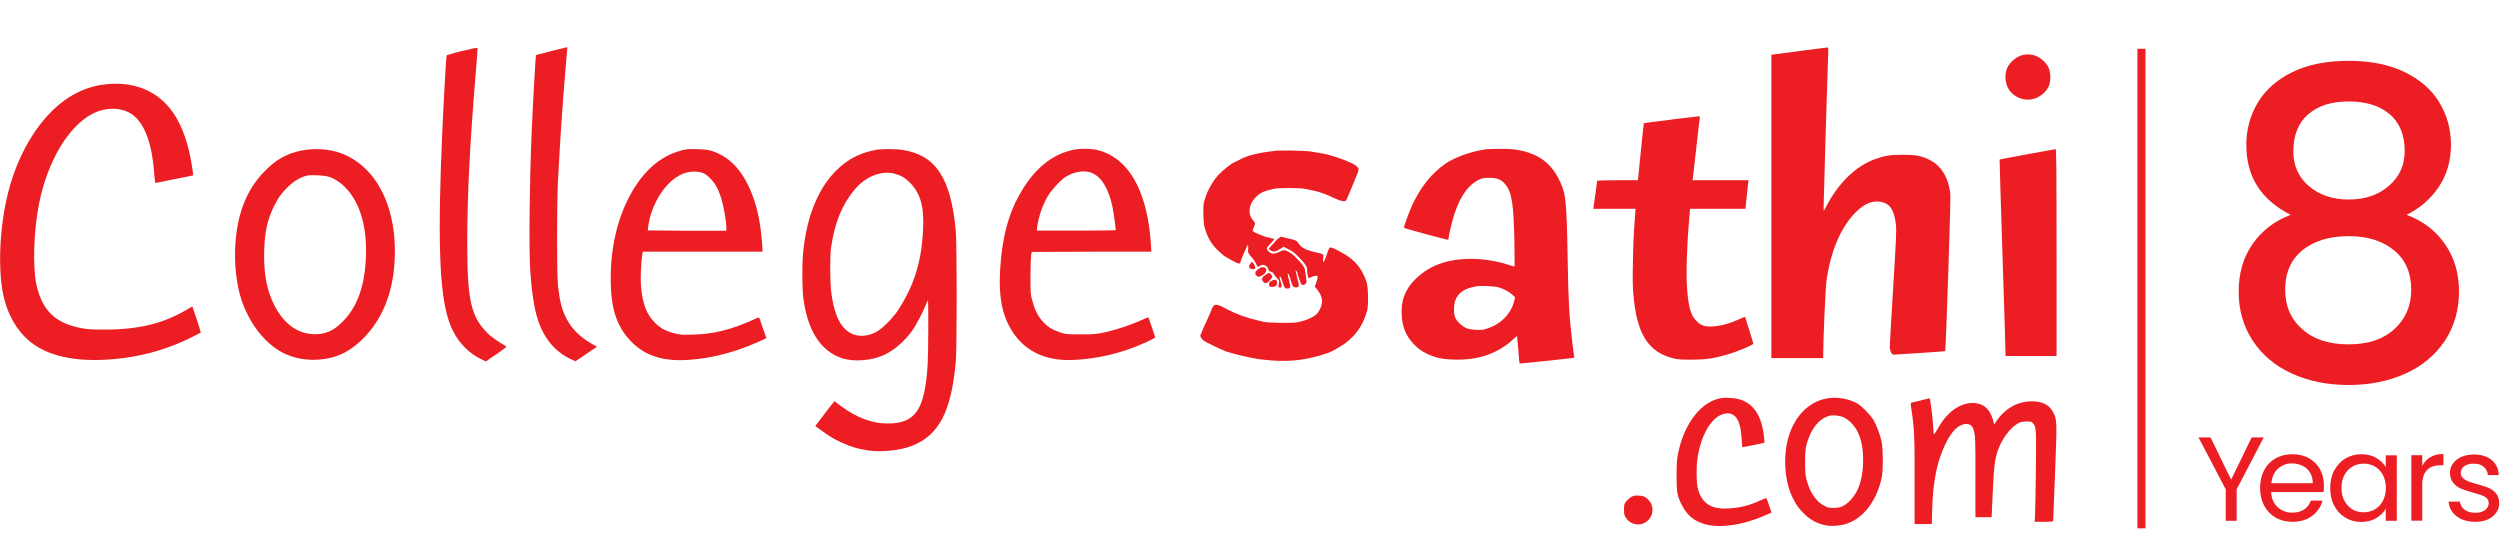 <?xml version="1.0" encoding="UTF-8"?>
<svg id="a" data-name="Layer_1" xmlns="http://www.w3.org/2000/svg" width="199.35" height="44" viewBox="0 0 199.35 44">
  <g>
    <path d="M36.86,4.06c-.66.17-1.22.33-1.24.34-.06.07-.35,5.56-.46,8.76-.26,7.73,0,11.3.94,13.19.53,1.06,1.35,1.87,2.33,2.32l.31.15.85-.58c.61-.42.83-.59.77-.62-.6-.35-1.15-.73-1.42-.99-1.39-1.35-1.69-2.66-1.68-7.36,0-3.7.21-7.84.67-13.37.09-1.1.16-2.04.15-2.07-.01-.05-.34.02-1.23.24Z" fill="#ec1e24" fill-rule="evenodd"/>
    <path d="M44,4.06c-.68.17-1.25.32-1.26.33-.03.04-.25,3.91-.35,6.27-.17,4.03-.22,9.13-.11,10.89.11,1.67.31,3.02.58,3.85.48,1.54,1.36,2.62,2.62,3.22l.4.19.86-.58.86-.58-.42-.24c-.94-.55-1.57-1.17-1.98-1.95-.4-.76-.55-1.35-.71-2.7-.09-.79-.09-6.41,0-8.25.16-3.15.38-6.46.63-9.31.07-.79.12-1.44.12-1.44,0,0-.56.14-1.24.3Z" fill="#ec1e24" fill-rule="evenodd"/>
    <path d="M143.44,4.08l-2.19.28v24.19h4.13v-.21c0-1.09.18-5.29.25-5.82.3-2.39,1.13-4.38,2.35-5.6.69-.69,1.33-.95,2.01-.82.72.13,1.07.67,1.19,1.82.05.5.02,1.13-.22,5.02-.15,2.45-.27,4.56-.27,4.7,0,.33.15.64.29.64.39-.01,4.1-.26,4.13-.28.05-.05.46-12.15.41-12.54-.14-1.28-.73-2.25-1.63-2.7-.69-.34-1.11-.42-2.17-.42-1.03,0-1.48.08-2.26.37-1.48.55-2.84,1.87-3.77,3.63l-.27.5v-.5c0-.55.3-10.53.35-11.78.03-.73.03-.77-.07-.77-.05,0-1.08.13-2.28.28Z" fill="#ec1e24" fill-rule="evenodd"/>
    <path d="M161.05,4.47c-.43.18-.86.6-1.02,1-.24.66-.1,1.46.35,1.91.73.75,1.87.75,2.61.02.4-.4.53-.77.5-1.36-.03-.54-.21-.9-.61-1.25-.53-.46-1.21-.58-1.84-.32Z" fill="#ec1e24" fill-rule="evenodd"/>
    <path d="M8.19,6.75c-2.18.31-4.09,1.69-5.61,4.06-.84,1.3-1.51,2.87-1.93,4.54-.73,2.88-.85,6.51-.29,8.58.35,1.29.99,2.38,1.86,3.16,1.47,1.31,3.81,1.83,6.92,1.54,1.93-.18,3.64-.62,5.36-1.37.45-.19,1.4-.67,1.51-.75.02-.01-.64-2.03-.67-2.07,0,0-.17.08-.36.2-1.88,1.14-3.88,1.64-6.61,1.64-1.03,0-1.32-.01-1.86-.11-2.1-.39-3.15-1.41-3.61-3.49-.3-1.42-.21-4.28.21-6.41.67-3.42,2.37-6.25,4.31-7.22,1.05-.52,2.27-.5,3.08.05,1.04.71,1.64,2.35,1.81,4.9.02.33.06.59.09.59.02,0,.7-.14,1.5-.3s1.47-.3,1.49-.3c.05,0-.15-1.25-.31-1.93-.4-1.66-1-2.9-1.86-3.79-1.22-1.26-3-1.81-5-1.52Z" fill="#ec1e24" fill-rule="evenodd"/>
    <path d="M133.26,9.54c-1.18.14-2.17.27-2.18.28-.01.02-.11.94-.22,2.06s-.21,2.14-.23,2.26l-.03.23h-1.62c-.93,0-1.62.02-1.62.05,0,.06-.26,1.87-.29,2.08l-.03.15h3.38l-.04.53c-.12,1.69-.15,2.21-.17,3.74-.03,1.14-.02,1.94.03,2.49.26,3.2,1.16,4.66,3.21,5.17.33.08.6.1,1.44.1,1.1,0,1.7-.09,2.75-.38.84-.24,2.17-.79,2.17-.9,0-.03-.15-.53-.33-1.09s-.33-1.04-.33-1.05-.21.08-.46.19c-.61.28-1.21.47-1.73.54-.88.12-1.28.03-1.69-.4-.45-.46-.63-1.09-.74-2.56-.09-1.21-.02-3.43.17-5.66l.07-.72h4.41l.1-.94c.05-.51.11-1.03.12-1.14l.03-.2h-4.47l.03-.18c.01-.09.14-1.16.27-2.37s.26-2.28.28-2.38c.02-.12,0-.17-.04-.17-.04,0-1.04.12-2.23.26h0Z" fill="#ec1e24" fill-rule="evenodd"/>
    <path d="M24.09,11.99c-1.28.27-2.11.74-3.07,1.75-1.35,1.41-2.08,3.25-2.25,5.69-.11,1.55.08,3.29.5,4.53.6,1.75,1.69,3.21,3,4.01,1.19.72,2.74.91,4.22.53.86-.22,1.71-.74,2.45-1.49,1.51-1.51,2.36-3.55,2.52-6.06.28-4.29-1.38-7.67-4.29-8.74-.88-.33-2.16-.41-3.09-.21ZM26.22,14.09c1.09.37,2.03,1.45,2.51,2.86.36,1.03.49,2.13.45,3.51-.08,2.33-.69,4.03-1.88,5.21-.7.7-1.32.98-2.18.98-1.48,0-2.68-.96-3.44-2.73-.47-1.1-.66-2.36-.61-3.97.04-1.43.25-2.39.72-3.38.34-.73.66-1.18,1.18-1.68.47-.45.99-.76,1.48-.88.35-.09,1.41-.03,1.77.09Z" fill="#ec1e24" fill-rule="evenodd"/>
    <path d="M54.3,12.01c-1.73.45-3.17,1.76-4.23,3.89-.98,1.94-1.45,4.37-1.36,6.92.07,2.1.61,3.47,1.8,4.59.93.87,2.14,1.31,3.65,1.31,2.01,0,4.22-.52,6.35-1.48l.6-.28-.27-.77c-.15-.42-.28-.8-.29-.84-.02-.05-.11-.03-.34.08-1.85.85-3.28,1.21-4.93,1.25-.86.03-1.03.02-1.45-.09-.71-.17-1.15-.4-1.6-.85-.66-.65-.99-1.5-1.11-2.86-.06-.66-.01-1.94.1-2.61l.04-.2h9.55l-.03-.53c-.14-2.01-.49-3.5-1.15-4.82-.58-1.17-1.3-1.95-2.23-2.42-.63-.31-.97-.39-1.85-.41-.66-.02-.83,0-1.25.11ZM55.95,13.76c.26.08.37.16.67.45.39.39.61.78.84,1.44.23.68.46,1.96.46,2.54v.21h-3.13s-3.14-.03-3.14-.03l.02-.16c.22-2.06,1.59-4.06,3.06-4.45.4-.11.86-.1,1.23,0Z" fill="#ec1e24" fill-rule="evenodd"/>
    <path d="M69.76,11.97c-1.38.25-2.54.94-3.49,2.07-1.24,1.49-1.98,3.53-2.23,6.12-.09.93-.08,2.86.02,3.62.33,2.56,1.36,4.19,3.04,4.77.99.34,2.5.21,3.53-.31.75-.38,1.54-1.08,2.1-1.86.3-.42.8-1.36,1.04-1.95.1-.24.2-.46.22-.47.05-.05.04,4.12-.02,5.11-.22,3.59-.96,4.7-3.18,4.7-1.26,0-2.51-.47-3.77-1.42l-.49-.36-.53.68c-.29.38-.63.83-.76,1l-.23.3.48.35c.66.48.93.65,1.6.96.71.34,1.33.52,2.16.64,1.06.15,2.54,0,3.47-.37,2.15-.85,3.12-2.7,3.49-6.65.1-1.08.1-9.46,0-10.53-.39-4.17-1.58-5.98-4.21-6.41-.6-.1-1.71-.1-2.25,0ZM71.35,13.86c.52.14.79.29,1.2.7.86.86,1.16,1.93,1.05,3.86-.13,2.49-.73,4.38-1.98,6.3-.41.64-1.29,1.51-1.75,1.75-.93.49-1.89.39-2.53-.28-.53-.54-.86-1.44-1.05-2.83-.11-.8-.12-2.93-.02-3.62.28-1.98.89-3.45,1.9-4.65.87-1.03,2.11-1.51,3.18-1.24Z" fill="#ec1e24" fill-rule="evenodd"/>
    <path d="M85.42,11.99c-1.56.36-2.9,1.46-3.97,3.26-1.02,1.7-1.55,3.68-1.7,6.25-.14,2.36.22,3.93,1.18,5.23.97,1.31,2.42,1.98,4.27,1.98,1.57,0,3.47-.36,5.07-.96.84-.31,1.87-.79,1.85-.86-.01-.03-.14-.4-.28-.82s-.27-.77-.27-.77c0-.01-.29.11-.63.26-.81.37-2.03.77-2.9.95-.64.14-.82.15-1.85.15-1.05,0-1.17,0-1.55-.12-.65-.21-1.03-.42-1.42-.83-.43-.44-.69-.95-.9-1.72-.15-.52-.15-.58-.15-1.95,0-.78.03-1.54.05-1.68l.05-.27,4.77-.02h4.77s-.04-.65-.04-.65c-.02-.35-.08-.96-.14-1.35-.5-3.45-1.91-5.54-4.09-6.1-.56-.14-1.5-.14-2.12,0ZM87.05,13.79c.77.29,1.36,1.25,1.67,2.76.07.33.25,1.64.25,1.8,0,.02-1.42.04-3.15.04h-3.15l.04-.31c.1-.78.42-1.72.84-2.43.29-.5.97-1.24,1.38-1.52.67-.44,1.51-.58,2.13-.35Z" fill="#ec1e24" fill-rule="evenodd"/>
    <path d="M118.31,11.94c-.99.13-2.32.61-3.05,1.11-1.07.74-1.95,1.82-2.62,3.24-.28.61-.73,1.83-.68,1.88.05.05,3.47.98,3.51.95.03-.02.04-.08.04-.14s.07-.39.14-.72c.49-2.16,1.25-3.45,2.3-3.94.26-.12.37-.14.81-.14.61,0,.91.11,1.23.47.56.62.71,1.55.77,4.72.02,1.04.02,1.89,0,1.89-.02,0-.22-.06-.45-.14-.69-.23-1.54-.4-2.28-.45-2.29-.16-3.97.38-5.22,1.64-.77.78-1.1,1.67-1.04,2.79.05,1.03.36,1.73,1.02,2.4.33.33.52.46.92.67.71.35,1.22.47,2.16.5,1.96.08,3.56-.46,4.82-1.64.15-.14.27-.24.28-.23,0,.01.05.5.1,1.1.04.59.09,1.09.1,1.09.02.01,3.99-.4,4.21-.44.14-.03.17-.05.15-.12-.02-.05-.08-.49-.14-.99-.26-2.14-.33-3.32-.39-7-.08-4.63-.14-5.12-.77-6.29-.71-1.31-1.76-1.99-3.44-2.23-.49-.07-1.95-.07-2.5,0ZM119.54,22.93c.42.13.75.31,1.03.55l.24.22-.07.29c-.22.99-1.04,1.84-2.1,2.19-.38.13-.5.15-.95.12-.6-.03-.87-.13-1.25-.46s-.51-.66-.5-1.18c0-1.04.55-1.61,1.73-1.82.4-.08,1.52-.02,1.87.08Z" fill="#ec1e24" fill-rule="evenodd"/>
    <path d="M161.67,12.3c-1.21.22-2.2.41-2.22.42-.01,0,.09,3.45.23,7.64.14,4.19.24,7.71.24,7.82v.21h4.07v-8.25c0-6.57-.02-8.25-.07-8.25-.04,0-1.06.19-2.26.41Z" fill="#ec1e24" fill-rule="evenodd"/>
    <path d="M101.59,12.04c-1.28.14-2.21.38-2.77.71-.09.05-.25.13-.35.17-.29.11-.97.65-1.37,1.09-.37.4-.81,1.18-.96,1.68-.04.14-.1.31-.13.4-.09.24-.07,1.63.03,1.99.23.83.53,1.35,1.04,1.85.44.42.5.47.86.67.14.08.37.2.51.28.27.15.45.17.45.07,0-.13.57-1.44.61-1.42.03.02.03.16.02.31-.04.3,0,.37.34.74.07.08.19.26.27.41.17.34.15.33.3.22.28-.2.66-.03.71.29.01.1.05.14.18.16.11.02.19.08.24.19.05.09.17.24.27.34.15.15.18.21.15.35-.07.38-.07.39.08.39.12,0,.14-.02.12-.16,0-.09-.05-.28-.1-.43-.09-.27-.07-.41.04-.22.03.06.11.26.16.43.12.4.17.46.36.46.27,0,.29-.1.14-.65-.08-.28-.12-.52-.11-.53.05-.05.13.1.24.5.06.21.13.41.15.46.07.11.24.16.39.11.15-.06.14-.14-.04-.83-.06-.24-.11-.46-.11-.49,0-.11.16.15.16.27,0,.07.02.14.04.15s.08.15.11.29c.1.37.18.47.36.42.08-.02.16-.09.18-.15.04-.1-.03-.68-.12-1.12-.05-.23-.78-1.05-1.11-1.25-.49-.29-.5-.3-.9-.11-.28.12-.4.16-.56.14-.22-.04-.45-.25-.45-.42,0-.05.14-.23.31-.4.17-.16.29-.31.27-.34s-.16-.06-.32-.08c-.31-.05-1.22-.4-1.34-.52-.06-.05-.07-.1-.02-.2.2-.43.2-.46,0-.69-.5-.59-.32-1.44.43-2.04.28-.22.5-.31,1.21-.47.4-.09,2.04-.09,2.5,0,.2.04.48.1.62.13.59.12,1.03.28,1.85.67.4.19.74.24.82.11.05-.09.53-1.22.71-1.69.04-.12.13-.33.19-.47.07-.15.09-.3.08-.36-.04-.11-.29-.33-.52-.43-.86-.39-1.82-.7-2.47-.8-.27-.05-.65-.11-.84-.14-.44-.07-2.39-.11-2.9-.05Z" fill="#ec1e24" fill-rule="evenodd"/>
    <path d="M101.63,19.33c-.24.24-.45.47-.45.5s.08.1.18.16c.23.12.37.09.74-.16.15-.1.29-.17.3-.15.01.02.18.12.39.22.26.12.47.29.74.57.6.62.72.81.7,1.09-.01.2.08.62.13.62,0,0,.12-.05.27-.11.14-.06.3-.09.36-.08.12.04.11.1-.05.6l-.1.27.16.19c.52.62.56,1.18.11,1.85-.22.34-.94.68-1.73.81-.42.07-2.32.04-2.63-.05-.1-.03-.33-.08-.49-.12-.89-.2-1.73-.51-2.51-.93-.82-.45-.97-.42-1.18.18-.06.16-.23.54-.37.84s-.3.64-.34.76-.09.25-.12.28c-.08.11.05.37.28.52.26.16,1.4.71,1.73.83.54.18,1.7.47,2.57.61.2.03.73.09,1.18.12,1.33.1,2.63-.05,3.91-.45.69-.22.71-.22,1.37-.61,1.15-.67,1.87-1.61,2.23-2.89.12-.42.1-1.86-.03-2.27-.27-.87-.75-1.57-1.44-2.05-.43-.31-1.28-.75-1.44-.75-.09,0-.14.08-.27.47-.2.58-.28.75-.32.67-.02-.03-.02-.17,0-.32.04-.3.12-.26-.79-.48-.64-.15-.96-.34-1.19-.68-.15-.22-.2-.24-.91-.4-.21-.05-.42-.1-.46-.11-.05-.02-.26.15-.53.42Z" fill="#ec1e24" fill-rule="evenodd"/>
    <path d="M99.72,21c-.16.16-.14.37.03.44.18.07.35.02.35-.1,0-.09-.19-.45-.24-.45-.02,0-.08.05-.14.11Z" fill="#ec1e24" fill-rule="evenodd"/>
    <path d="M100.43,21.39c-.35.21-.43.47-.2.62.12.08.15.08.32,0,.28-.14.42-.28.42-.47,0-.12-.03-.17-.14-.21q-.18-.07-.4.06Z" fill="#ec1e24" fill-rule="evenodd"/>
    <path d="M100.9,21.93c-.21.14-.26.2-.26.32,0,.17.15.33.3.33.14,0,.51-.38.51-.53,0-.09-.2-.29-.28-.29-.01,0-.13.08-.27.17Z" fill="#ec1e24" fill-rule="evenodd"/>
    <path d="M101.36,22.42c-.15.09-.18.14-.16.28.02.15.04.17.2.18.1.01.24-.02.31-.07.11-.07.14-.12.12-.29-.02-.17-.04-.2-.15-.21-.08,0-.22.04-.31.1Z" fill="#ec1e24" fill-rule="evenodd"/>
    <path d="M137.21,31.75c-1.57.28-2.93,2.04-3.4,4.41-.1.52-.12.79-.12,1.78,0,1.33.04,1.57.41,2.31.39.79.93,1.26,1.75,1.52,1.21.38,3.06.13,4.86-.66l.55-.24-.18-.53c-.1-.29-.2-.55-.21-.59-.02-.05-.17,0-.49.15-.96.45-1.88.65-2.87.65-1.17,0-1.82-.49-2.12-1.57-.13-.48-.14-1.93,0-2.66.28-1.57.95-2.79,1.76-3.2.44-.22.86-.21,1.15.03.35.29.52.86.58,1.87.02.35.05.64.07.64.02,0,.42-.08.89-.17l.85-.18v-.2c0-.11-.04-.41-.08-.68-.24-1.43-.85-2.26-1.88-2.58-.39-.12-1.11-.17-1.49-.1Z" fill="#ec1e24" fill-rule="evenodd"/>
    <path d="M145.79,31.75c-1.33.2-2.41,1.13-3,2.59-.64,1.57-.57,3.89.15,5.34.3.61.5.88.95,1.32.66.65,1.54.99,2.41.93.55-.04.86-.11,1.28-.3,1.2-.54,2.14-1.92,2.48-3.61.11-.58.1-2.22-.02-2.8-.12-.57-.4-1.3-.64-1.72-.23-.4-.97-1.15-1.32-1.34-.65-.36-1.55-.52-2.28-.41ZM147.05,33.3c.16.08.41.26.57.42.59.6.9,1.47.94,2.64.07,1.59-.3,2.83-1.06,3.58-.43.42-.73.56-1.28.56-.39,0-.47-.02-.78-.18-.62-.33-1.11-1.04-1.38-2.04-.1-.37-.11-.58-.12-1.41,0-.83.02-1.05.11-1.41.33-1.25,1.01-2.1,1.85-2.31.3-.07.81-.01,1.15.14Z" fill="#ec1e24" fill-rule="evenodd"/>
    <path d="M153.22,31.92c-.36.09-.7.17-.77.18-.11.03-.11.04-.04.5.24,1.6.27,2.22.26,5.75v3.44s.68,0,.68,0h.69l.03-1.16c.04-1.27.14-2.19.34-3.13.32-1.44.96-2.8,1.56-3.33.56-.5,1.22-.48,1.38.03.17.51.18.82.17,3.9v3.14s.64,0,.64,0h.65l.03-.61c.02-.33.06-1.21.09-1.94.06-1.4.15-2.08.34-2.66.32-.99,1.02-1.94,1.68-2.29.18-.1.33-.12.64-.13.37,0,.41.01.53.15.24.29.26.4.22,3.81-.02,1.76-.05,3.39-.07,3.62l-.03.42h.74c.55,0,.74-.02.74-.07,0-.03.07-1.75.15-3.82.16-4.19.16-4.26-.16-4.86-.31-.59-.86-.86-1.7-.86-1.13,0-2.17.59-2.84,1.62l-.16.23-.06-.26c-.17-.66-.49-1.12-.93-1.31-.8-.34-1.82-.07-2.61.71-.39.38-.59.66-.95,1.29-.14.24-.24.38-.26.34-.01-.04-.04-.33-.05-.62-.03-.55-.17-1.76-.24-2.07l-.04-.17-.65.15Z" fill="#ec1e24" fill-rule="evenodd"/>
    <path d="M130.07,39.63c-.14.08-.31.24-.41.36-.15.21-.16.27-.16.65s.02.45.15.65c.5.75,1.59.69,2-.12.26-.5.1-1.13-.38-1.47-.19-.14-.3-.17-.6-.18-.3-.02-.4,0-.61.11Z" fill="#ec1e24" fill-rule="evenodd"/>
  </g>
  <rect x="170.44" y="3.89" width=".64" height="38.24" fill="#ec1e24"/>
  <g>
    <path d="M179.12,11.55c0-1.22.31-2.35.92-3.37.61-1.02,1.53-1.83,2.75-2.43,1.22-.6,2.72-.9,4.49-.9s3.23.3,4.47.9c1.23.6,2.16,1.41,2.77,2.43.61,1.02.92,2.14.92,3.37s-.32,2.39-.97,3.35c-.65.96-1.5,1.71-2.57,2.23,1.29.48,2.31,1.25,3.06,2.33.75,1.08,1.12,2.34,1.12,3.79s-.37,2.78-1.12,3.91c-.75,1.13-1.79,2.01-3.13,2.62s-2.86.92-4.55.92-3.21-.31-4.54-.92-2.36-1.48-3.11-2.62-1.12-2.44-1.12-3.91.37-2.74,1.12-3.81c.75-1.06,1.76-1.84,3.03-2.31-2.36-1.18-3.54-3.04-3.54-5.57ZM183.63,19.93c-.94.74-1.41,1.8-1.41,3.18,0,1.29.45,2.34,1.36,3.14.91.81,2.14,1.21,3.7,1.21s2.76-.41,3.65-1.22c.89-.82,1.34-1.86,1.34-3.13,0-1.36-.46-2.41-1.38-3.16s-2.12-1.12-3.62-1.12-2.71.37-3.65,1.1ZM190.55,9.11c-.79-.68-1.88-1.02-3.26-1.02s-2.44.34-3.23,1.02c-.79.68-1.19,1.67-1.19,2.96,0,1.13.41,2.06,1.24,2.77.83.71,1.89,1.07,3.18,1.07s2.36-.36,3.2-1.09c.84-.72,1.26-1.65,1.26-2.79,0-1.27-.4-2.24-1.19-2.92Z" fill="#ec1e24"/>
    <g>
      <path d="M180.51,34.88l-2.16,4.14v2.51h-.87v-2.51l-2.17-4.14h.96l1.64,3.37,1.64-3.37h.96Z" fill="#ec1e24"/>
      <path d="M185.28,39.24h-4.18c.03.52.21.92.53,1.21.32.29.71.43,1.17.43.38,0,.69-.09.94-.26.25-.17.43-.41.53-.7h.93c-.14.5-.42.91-.84,1.22s-.94.47-1.56.47c-.5,0-.94-.11-1.33-.33-.39-.22-.7-.54-.92-.95s-.33-.88-.33-1.42.11-1.01.32-1.42c.22-.41.52-.72.91-.94.39-.22.84-.33,1.35-.33s.93.11,1.32.32c.38.22.68.51.88.89.21.38.31.81.31,1.28,0,.17,0,.34-.03.52ZM184.2,37.68c-.15-.24-.35-.42-.6-.54-.25-.12-.53-.19-.83-.19-.44,0-.81.14-1.12.42-.31.28-.48.67-.53,1.16h3.3c0-.33-.07-.61-.22-.85Z" fill="#ec1e24"/>
      <path d="M186.15,37.49c.22-.4.51-.72.89-.94.38-.22.8-.33,1.26-.33s.86.1,1.19.3c.34.2.59.45.75.74v-.95h.88v5.22h-.88v-.97c-.17.31-.43.56-.77.76s-.73.3-1.19.3-.88-.11-1.26-.34c-.38-.23-.67-.55-.89-.96-.22-.41-.32-.88-.32-1.41s.11-1,.32-1.41ZM190.01,37.87c-.16-.29-.37-.52-.64-.67-.27-.16-.57-.23-.89-.23s-.62.08-.89.23-.48.38-.64.67c-.16.29-.24.64-.24,1.03s.08.75.24,1.04c.16.3.37.52.64.68.27.16.56.23.89.23s.62-.08.89-.23c.27-.16.48-.38.64-.68.16-.3.24-.64.24-1.03s-.08-.74-.24-1.03Z" fill="#ec1e24"/>
      <path d="M193.81,36.45c.28-.17.63-.25,1.03-.25v.9h-.23c-.97,0-1.46.53-1.46,1.58v2.84h-.87v-5.22h.87v.85c.15-.3.37-.53.65-.7Z" fill="#ec1e24"/>
      <path d="M196.31,41.41c-.32-.14-.57-.33-.75-.57s-.29-.53-.31-.84h.9c.03.26.15.47.37.64.22.17.51.25.86.25.33,0,.59-.07.78-.22.19-.15.29-.33.29-.55s-.1-.4-.31-.51c-.2-.11-.52-.22-.94-.33-.39-.1-.7-.21-.95-.31s-.45-.26-.63-.47c-.17-.21-.26-.48-.26-.81,0-.27.08-.51.24-.73.16-.22.38-.4.68-.53s.63-.19,1-.19c.58,0,1.05.15,1.4.44.36.29.55.69.57,1.2h-.87c-.02-.27-.13-.49-.33-.66-.2-.17-.47-.25-.81-.25-.31,0-.56.07-.74.2-.18.13-.28.31-.28.52,0,.17.06.31.17.42s.25.2.42.27c.17.07.4.14.7.22.38.1.68.2.92.3.24.1.44.25.6.44s.26.45.26.77c0,.29-.08.54-.24.77-.16.23-.38.41-.67.54s-.62.19-1,.19c-.4,0-.76-.07-1.08-.2Z" fill="#ec1e24"/>
    </g>
  </g>
</svg>